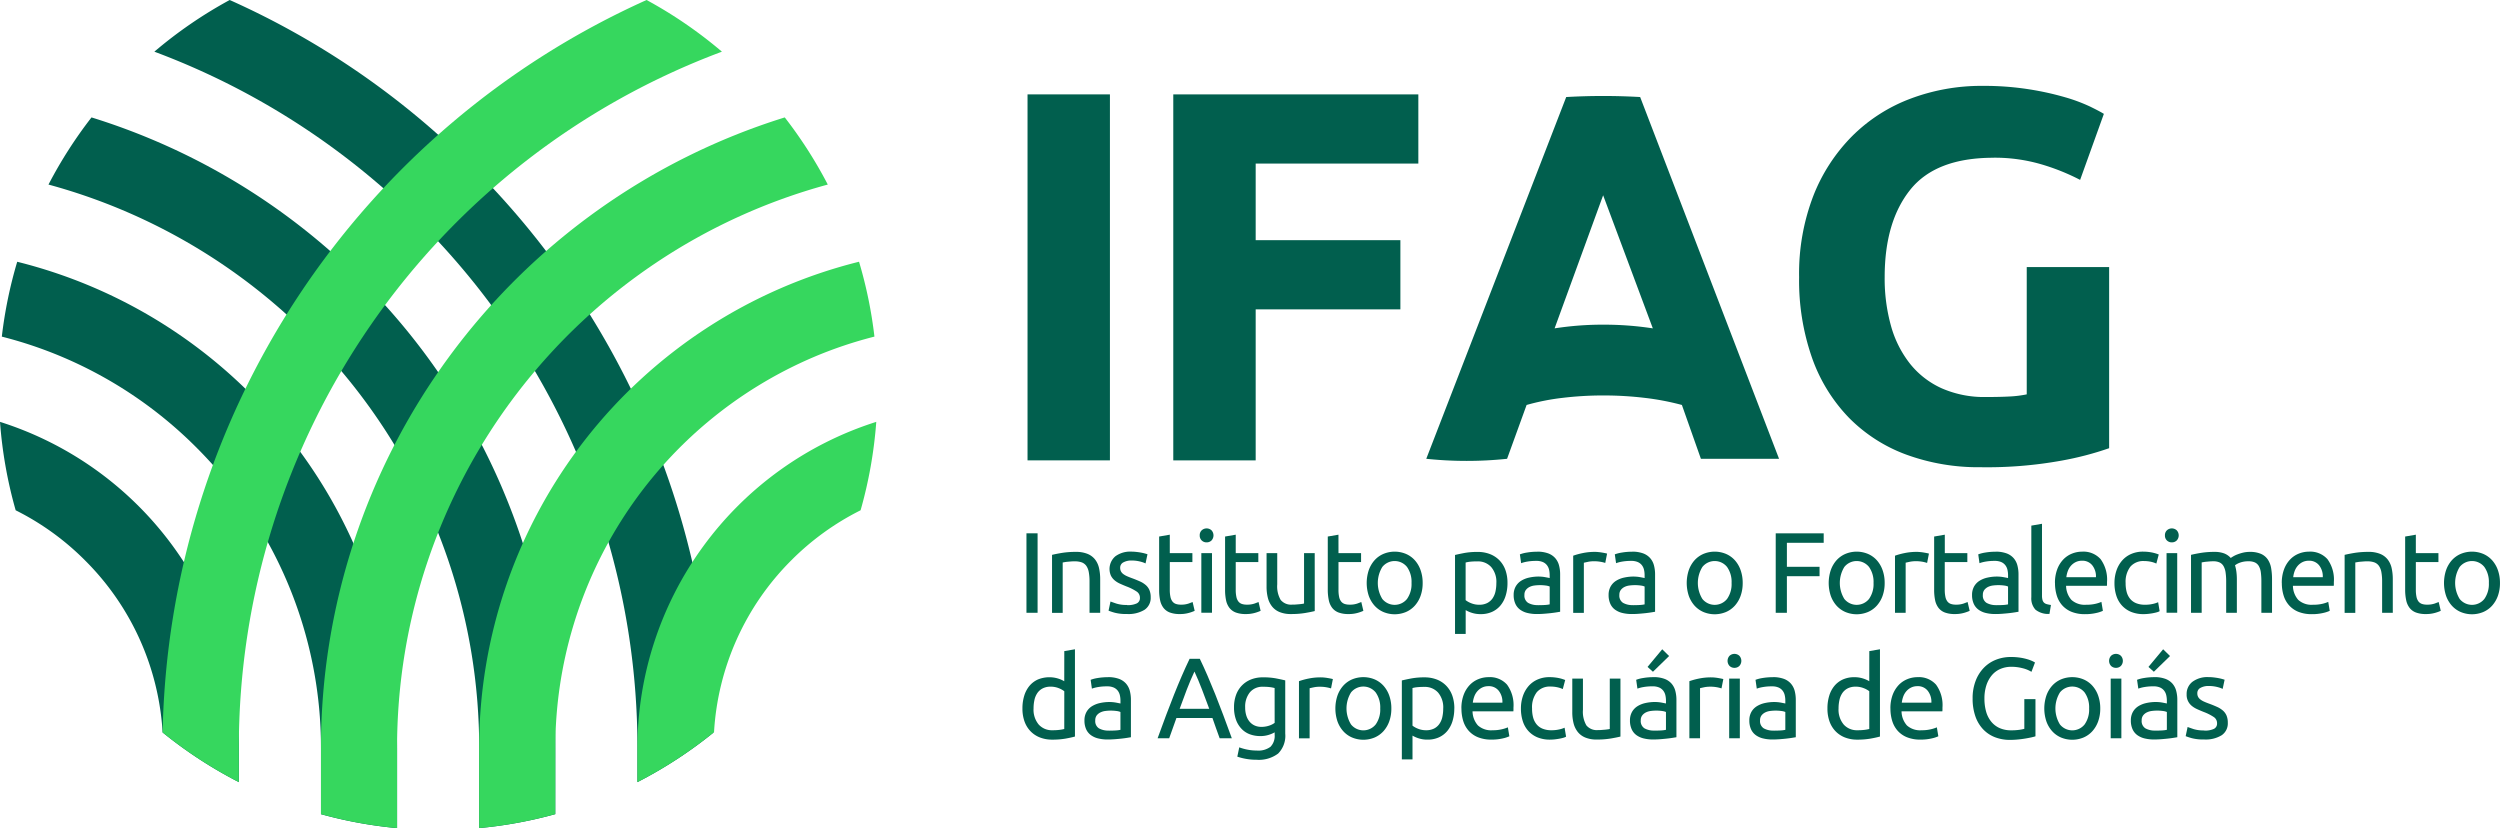 <svg id="grupo4" xmlns="http://www.w3.org/2000/svg" width="241.515" height="80" viewBox="0 0 241.515 80">
  <rect id="Retângulo_38569" data-name="Retângulo 38569" width="7.959" height="35.356" transform="translate(99.266 9.118)" fill="#015f4e"/>
  <path id="Caminho_23088" data-name="Caminho 23088" d="M123.2,47.664V12.307h23.674V18.99H131.16v7.4h13.98v6.684H131.16V47.664Z" transform="translate(-9.854 -3.188)" fill="#015f4e"/>
  <path id="Caminho_23089" data-name="Caminho 23089" d="M183.261,47.52h-7.55l-1.836-5.2a24.871,24.871,0,0,0-3.624-.689,33.527,33.527,0,0,0-3.954-.23,32.925,32.925,0,0,0-3.929.23,21.937,21.937,0,0,0-3.495.689l-1.886,5.2a37.466,37.466,0,0,1-7.807,0L162.7,12.572a62.821,62.821,0,0,1,7.143,0Zm-21.684-12.6a30.147,30.147,0,0,1,4.72-.357,31.141,31.141,0,0,1,4.77.357l-4.8-12.857Z" transform="translate(-11.394 -3.198)" fill="#015f4e"/>
  <path id="Caminho_23090" data-name="Caminho 23090" d="M206.244,18.377q-5.561,0-8.036,3.087t-2.474,8.444a16.96,16.96,0,0,0,.612,4.72,10.377,10.377,0,0,0,1.836,3.648,8.259,8.259,0,0,0,3.062,2.373,10.181,10.181,0,0,0,4.285.842q1.325,0,2.27-.051a10.69,10.69,0,0,0,1.659-.205v-12.3h7.96v17.5a30,30,0,0,1-4.592,1.2,40.339,40.339,0,0,1-7.806.638,20.284,20.284,0,0,1-7.22-1.225,15.084,15.084,0,0,1-5.535-3.571,15.918,15.918,0,0,1-3.547-5.766,22.614,22.614,0,0,1-1.25-7.806,20.9,20.9,0,0,1,1.377-7.857,16.93,16.93,0,0,1,3.777-5.79,15.877,15.877,0,0,1,5.637-3.6,19.38,19.38,0,0,1,6.913-1.225,27.972,27.972,0,0,1,4.516.332,28.35,28.35,0,0,1,3.469.766,16.159,16.159,0,0,1,2.4.892q.943.46,1.352.715l-2.294,6.377a20.9,20.9,0,0,0-3.75-1.505,16.013,16.013,0,0,0-4.62-.638" transform="translate(-13.663 -3.137)" fill="#015f4e"/>
  <rect id="Retângulo_38570" data-name="Retângulo 38570" width="1.075" height="7.677" transform="translate(99.162 51.521)" fill="#015f4e"/>
  <path id="Caminho_23091" data-name="Caminho 23091" d="M110.748,59.577q.354-.089.942-.188a8.121,8.121,0,0,1,1.352-.1,2.9,2.9,0,0,1,1.14.194,1.779,1.779,0,0,1,.726.542,2.1,2.1,0,0,1,.382.837,4.826,4.826,0,0,1,.111,1.074v3.235h-1.03V62.159a4.921,4.921,0,0,0-.072-.909,1.534,1.534,0,0,0-.238-.61.952.952,0,0,0-.443-.338,1.983,1.983,0,0,0-.687-.1c-.111,0-.226,0-.343.011s-.231.018-.338.028-.2.023-.288.039l-.183.033v4.864h-1.03v-5.6Z" transform="translate(-9.116 -5.973)" fill="#015f4e"/>
  <path id="Caminho_23092" data-name="Caminho 23092" d="M118.349,64.428a2.023,2.023,0,0,0,.936-.167.562.562,0,0,0,.3-.532.706.706,0,0,0-.3-.6,4.77,4.77,0,0,0-.986-.5c-.222-.088-.434-.178-.637-.271a2.235,2.235,0,0,1-.527-.327,1.434,1.434,0,0,1-.355-.453,1.612,1.612,0,0,1,.433-1.866,2.41,2.41,0,0,1,1.54-.45,4.469,4.469,0,0,1,.487.028c.162.018.314.04.454.066s.263.054.372.084.19.055.248.077l-.188.885a2.563,2.563,0,0,0-.52-.182,3.352,3.352,0,0,0-.853-.1,1.574,1.574,0,0,0-.754.172.569.569,0,0,0-.322.537.738.738,0,0,0,.072.333.77.77,0,0,0,.221.26,1.775,1.775,0,0,0,.372.215c.148.067.326.137.532.211.273.1.517.206.732.3a2.231,2.231,0,0,1,.548.349,1.332,1.332,0,0,1,.349.482,1.734,1.734,0,0,1,.122.692,1.375,1.375,0,0,1-.593,1.208,2.955,2.955,0,0,1-1.69.409,4.415,4.415,0,0,1-1.2-.127,5.838,5.838,0,0,1-.588-.195l.188-.886q.178.068.565.2a3.233,3.233,0,0,0,1.03.134" transform="translate(-9.461 -5.971)" fill="#015f4e"/>
  <path id="Caminho_23093" data-name="Caminho 23093" d="M122.777,59.306h2.183v.864h-2.183v2.659a3.209,3.209,0,0,0,.066.715,1.077,1.077,0,0,0,.2.443.721.721,0,0,0,.332.227,1.472,1.472,0,0,0,.465.067,2.2,2.2,0,0,0,.748-.105c.188-.071.32-.12.393-.15l.2.852a3.824,3.824,0,0,1-.543.195,3.106,3.106,0,0,1-.887.116,2.685,2.685,0,0,1-.969-.15,1.4,1.4,0,0,1-.614-.448,1.8,1.8,0,0,1-.327-.738,4.836,4.836,0,0,1-.094-1.013V57.7l1.03-.178Z" transform="translate(-9.768 -5.868)" fill="#015f4e"/>
  <path id="Caminho_23094" data-name="Caminho 23094" d="M126.58,58.226a.655.655,0,0,1-.47-.182.647.647,0,0,1-.195-.493.639.639,0,0,1,.195-.492.7.7,0,0,1,.942,0,.725.725,0,0,1,0,.985.665.665,0,0,1-.471.182m.52,6.8h-1.03V59.267h1.03Z" transform="translate(-10.015 -5.83)" fill="#015f4e"/>
  <path id="Caminho_23095" data-name="Caminho 23095" d="M129.548,59.306h2.183v.864h-2.183v2.659a3.208,3.208,0,0,0,.066.715,1.065,1.065,0,0,0,.2.443.717.717,0,0,0,.332.227,1.472,1.472,0,0,0,.465.067,2.2,2.2,0,0,0,.748-.105q.284-.106.393-.15l.2.852a3.71,3.71,0,0,1-.542.195,3.1,3.1,0,0,1-.886.116,2.683,2.683,0,0,1-.97-.15,1.409,1.409,0,0,1-.615-.448,1.8,1.8,0,0,1-.326-.738,4.835,4.835,0,0,1-.094-1.013V57.7l1.03-.178Z" transform="translate(-10.169 -5.868)" fill="#015f4e"/>
  <path id="Caminho_23096" data-name="Caminho 23096" d="M137.434,65.012q-.354.089-.937.188a8.1,8.1,0,0,1-1.345.1,2.838,2.838,0,0,1-1.119-.194,1.8,1.8,0,0,1-.731-.548,2.234,2.234,0,0,1-.4-.836,4.324,4.324,0,0,1-.122-1.069V59.417h1.031V62.43a2.61,2.61,0,0,0,.332,1.507,1.3,1.3,0,0,0,1.119.453c.11,0,.224,0,.342-.01s.229-.018.333-.028.2-.021.281-.033a.825.825,0,0,0,.183-.039V59.417h1.03Z" transform="translate(-10.422 -5.98)" fill="#015f4e"/>
  <path id="Caminho_23097" data-name="Caminho 23097" d="M140.1,59.306h2.182v.864H140.1v2.659a3.214,3.214,0,0,0,.065.715,1.076,1.076,0,0,0,.2.443.729.729,0,0,0,.333.227,1.472,1.472,0,0,0,.465.067,2.2,2.2,0,0,0,.748-.105c.188-.071.32-.12.393-.15l.2.852a3.8,3.8,0,0,1-.542.195,3.106,3.106,0,0,1-.887.116,2.672,2.672,0,0,1-.968-.15,1.4,1.4,0,0,1-.615-.448,1.809,1.809,0,0,1-.327-.738,4.894,4.894,0,0,1-.1-1.013V57.7l1.032-.178Z" transform="translate(-10.794 -5.868)" fill="#015f4e"/>
  <path id="Caminho_23098" data-name="Caminho 23098" d="M148.469,62.288a3.624,3.624,0,0,1-.2,1.241,2.844,2.844,0,0,1-.56.953,2.448,2.448,0,0,1-.859.614,2.829,2.829,0,0,1-2.17,0,2.465,2.465,0,0,1-.858-.614,2.852,2.852,0,0,1-.56-.953,3.942,3.942,0,0,1,0-2.476,2.864,2.864,0,0,1,.56-.96,2.463,2.463,0,0,1,.858-.613,2.829,2.829,0,0,1,2.17,0,2.457,2.457,0,0,1,.859.613,2.829,2.829,0,0,1,.56.96,3.668,3.668,0,0,1,.2,1.235m-1.076,0a2.483,2.483,0,0,0-.437-1.546,1.529,1.529,0,0,0-2.384,0,2.956,2.956,0,0,0,0,3.092,1.533,1.533,0,0,0,2.384,0,2.482,2.482,0,0,0,.437-1.547" transform="translate(-11.031 -5.971)" fill="#015f4e"/>
  <path id="Caminho_23099" data-name="Caminho 23099" d="M157.2,62.3a4.078,4.078,0,0,1-.172,1.207,2.731,2.731,0,0,1-.5.953,2.284,2.284,0,0,1-.814.62,2.613,2.613,0,0,1-1.1.221,2.688,2.688,0,0,1-.882-.133,2.82,2.82,0,0,1-.57-.255v2.3h-1.03V59.587c.244-.059.547-.124.914-.194a6.828,6.828,0,0,1,1.268-.1,3.21,3.21,0,0,1,1.2.211,2.59,2.59,0,0,1,.909.6,2.637,2.637,0,0,1,.581.947A3.635,3.635,0,0,1,157.2,62.3m-1.075,0a2.208,2.208,0,0,0-.5-1.55,1.717,1.717,0,0,0-1.328-.544,5.974,5.974,0,0,0-.726.034,2.738,2.738,0,0,0-.415.077v3.634a2.13,2.13,0,0,0,.543.3,2.027,2.027,0,0,0,.775.144,1.663,1.663,0,0,0,.76-.161,1.424,1.424,0,0,0,.516-.443,1.887,1.887,0,0,0,.287-.665,3.682,3.682,0,0,0,.087-.824" transform="translate(-11.568 -5.973)" fill="#015f4e"/>
  <path id="Caminho_23100" data-name="Caminho 23100" d="M160.429,59.265a3,3,0,0,1,1.047.161,1.69,1.69,0,0,1,.686.454,1.741,1.741,0,0,1,.372.7,3.342,3.342,0,0,1,.111.89v3.6c-.088.016-.213.035-.372.061s-.338.05-.536.072-.416.042-.648.06-.464.027-.692.027a3.759,3.759,0,0,1-.9-.1,1.983,1.983,0,0,1-.71-.315,1.425,1.425,0,0,1-.465-.57,2.006,2.006,0,0,1-.167-.853,1.645,1.645,0,0,1,.194-.819,1.557,1.557,0,0,1,.527-.554,2.431,2.431,0,0,1,.774-.309,4.222,4.222,0,0,1,.93-.1c.1,0,.212.007.323.017s.215.026.315.044l.26.05c.074.016.126.026.156.034v-.288a2.385,2.385,0,0,0-.055-.5,1.147,1.147,0,0,0-.2-.443,1,1,0,0,0-.392-.31,1.555,1.555,0,0,0-.648-.117,4.774,4.774,0,0,0-.892.072,3.094,3.094,0,0,0-.57.15l-.121-.853a3.206,3.206,0,0,1,.664-.172,5.814,5.814,0,0,1,1.008-.083m.088,5.163c.245,0,.46-.006.648-.017a2.906,2.906,0,0,0,.471-.061V62.633a1.362,1.362,0,0,0-.36-.094,4.216,4.216,0,0,0-1.1-.006,1.511,1.511,0,0,0-.477.137,1.029,1.029,0,0,0-.359.289.754.754,0,0,0-.144.483.822.822,0,0,0,.355.769,1.836,1.836,0,0,0,.963.217" transform="translate(-11.926 -5.971)" fill="#015f4e"/>
  <path id="Caminho_23101" data-name="Caminho 23101" d="M166.4,59.288c.088,0,.19.007.3.018s.227.025.337.044.214.037.3.055a1.824,1.824,0,0,1,.205.05l-.177.9a3.508,3.508,0,0,0-.4-.1,3.568,3.568,0,0,0-.726-.061,2.691,2.691,0,0,0-.569.061c-.188.04-.312.068-.372.083v4.841h-1.03V59.657a6.7,6.7,0,0,1,.909-.25,5.667,5.667,0,0,1,1.218-.119" transform="translate(-12.288 -5.973)" fill="#015f4e"/>
  <path id="Caminho_23102" data-name="Caminho 23102" d="M170.18,59.265a3,3,0,0,1,1.046.161,1.678,1.678,0,0,1,.686.454,1.72,1.72,0,0,1,.372.7,3.379,3.379,0,0,1,.111.89v3.6c-.088.016-.214.035-.373.061s-.337.05-.536.072-.415.042-.648.06-.464.027-.691.027a3.754,3.754,0,0,1-.9-.1,1.99,1.99,0,0,1-.71-.315,1.417,1.417,0,0,1-.465-.57,2.006,2.006,0,0,1-.167-.853,1.645,1.645,0,0,1,.194-.819,1.549,1.549,0,0,1,.527-.554,2.413,2.413,0,0,1,.774-.309,4.221,4.221,0,0,1,.93-.1c.1,0,.212.007.322.017s.216.026.316.044l.26.05c.074.016.126.026.155.034v-.288a2.329,2.329,0,0,0-.055-.5,1.132,1.132,0,0,0-.2-.443,1,1,0,0,0-.393-.31,1.549,1.549,0,0,0-.647-.117,4.792,4.792,0,0,0-.893.072,3.078,3.078,0,0,0-.569.15l-.122-.853a3.236,3.236,0,0,1,.665-.172,5.807,5.807,0,0,1,1.008-.083m.089,5.163c.244,0,.458-.006.647-.017a2.879,2.879,0,0,0,.471-.061V62.633a1.344,1.344,0,0,0-.359-.094,4.215,4.215,0,0,0-1.1-.006,1.511,1.511,0,0,0-.477.137,1.032,1.032,0,0,0-.36.289.76.76,0,0,0-.144.483.823.823,0,0,0,.356.769,1.831,1.831,0,0,0,.963.217" transform="translate(-12.504 -5.971)" fill="#015f4e"/>
  <path id="Caminho_23103" data-name="Caminho 23103" d="M181.334,62.288a3.649,3.649,0,0,1-.2,1.241,2.86,2.86,0,0,1-.56.953,2.465,2.465,0,0,1-.859.614,2.831,2.831,0,0,1-2.171,0,2.485,2.485,0,0,1-.859-.614,2.85,2.85,0,0,1-.559-.953,3.942,3.942,0,0,1,0-2.476,2.863,2.863,0,0,1,.559-.96,2.493,2.493,0,0,1,.859-.613,2.832,2.832,0,0,1,2.171,0,2.466,2.466,0,0,1,.859.613,2.845,2.845,0,0,1,.56.96,3.694,3.694,0,0,1,.2,1.235m-1.074,0a2.477,2.477,0,0,0-.438-1.546,1.527,1.527,0,0,0-2.382,0,2.945,2.945,0,0,0,0,3.092,1.531,1.531,0,0,0,2.382,0,2.476,2.476,0,0,0,.438-1.547" transform="translate(-12.979 -5.971)" fill="#015f4e"/>
  <path id="Caminho_23104" data-name="Caminho 23104" d="M185.065,65.058V57.381H189.7V58.3h-3.555v2.316H189.3v.909h-3.156v3.534Z" transform="translate(-13.52 -5.86)" fill="#015f4e"/>
  <path id="Caminho_23105" data-name="Caminho 23105" d="M195.913,62.288a3.626,3.626,0,0,1-.2,1.241,2.86,2.86,0,0,1-.56.953,2.457,2.457,0,0,1-.859.614,2.829,2.829,0,0,1-2.17,0,2.477,2.477,0,0,1-.859-.614,2.85,2.85,0,0,1-.559-.953,3.942,3.942,0,0,1,0-2.476,2.862,2.862,0,0,1,.559-.96,2.475,2.475,0,0,1,.859-.613,2.829,2.829,0,0,1,2.17,0,2.457,2.457,0,0,1,.859.613,2.845,2.845,0,0,1,.56.96,3.646,3.646,0,0,1,.2,1.235m-1.075,0a2.483,2.483,0,0,0-.437-1.546,1.528,1.528,0,0,0-2.383,0,2.951,2.951,0,0,0,0,3.092,1.532,1.532,0,0,0,2.383,0,2.482,2.482,0,0,0,.437-1.547" transform="translate(-13.843 -5.971)" fill="#015f4e"/>
  <path id="Caminho_23106" data-name="Caminho 23106" d="M199.452,59.288c.088,0,.19.007.3.018s.228.025.337.044.214.037.3.055a1.827,1.827,0,0,1,.205.05l-.177.9a3.4,3.4,0,0,0-1.131-.166,2.691,2.691,0,0,0-.569.061c-.188.04-.312.068-.372.083v4.841h-1.03V59.657a6.7,6.7,0,0,1,.909-.25,5.677,5.677,0,0,1,1.219-.119" transform="translate(-14.247 -5.973)" fill="#015f4e"/>
  <path id="Caminho_23107" data-name="Caminho 23107" d="M202.359,59.306h2.182v.864h-2.182v2.659a3.2,3.2,0,0,0,.067.715,1.077,1.077,0,0,0,.2.443.717.717,0,0,0,.333.227,1.481,1.481,0,0,0,.465.067,2.2,2.2,0,0,0,.748-.105l.394-.15.2.852a3.73,3.73,0,0,1-.541.195,3.111,3.111,0,0,1-.887.116,2.685,2.685,0,0,1-.969-.15,1.4,1.4,0,0,1-.614-.448,1.822,1.822,0,0,1-.327-.738,4.9,4.9,0,0,1-.094-1.013V57.7l1.03-.178v1.784Z" transform="translate(-14.484 -5.868)" fill="#015f4e"/>
  <path id="Caminho_23108" data-name="Caminho 23108" d="M207.5,59.265a3,3,0,0,1,1.046.161,1.681,1.681,0,0,1,.687.454,1.727,1.727,0,0,1,.371.7,3.38,3.38,0,0,1,.111.89v3.6c-.088.016-.213.035-.371.061s-.339.05-.537.072-.415.042-.647.06-.464.027-.692.027a3.772,3.772,0,0,1-.9-.1,1.978,1.978,0,0,1-.709-.315,1.435,1.435,0,0,1-.466-.57,2.007,2.007,0,0,1-.166-.853,1.645,1.645,0,0,1,.194-.819,1.553,1.553,0,0,1,.526-.554,2.418,2.418,0,0,1,.775-.309,4.216,4.216,0,0,1,.93-.1c.1,0,.211.007.323.017s.215.026.315.044l.26.05c.074.016.126.026.155.034v-.288a2.326,2.326,0,0,0-.056-.5,1.118,1.118,0,0,0-.2-.443.992.992,0,0,0-.393-.31,1.544,1.544,0,0,0-.647-.117,4.766,4.766,0,0,0-.892.072,3.085,3.085,0,0,0-.571.15l-.121-.853a3.207,3.207,0,0,1,.664-.172,5.837,5.837,0,0,1,1.009-.083m.088,5.163q.365,0,.648-.017a2.908,2.908,0,0,0,.47-.061V62.633a1.342,1.342,0,0,0-.36-.094,3.943,3.943,0,0,0-.6-.039,3.99,3.99,0,0,0-.493.033,1.525,1.525,0,0,0-.477.137,1.058,1.058,0,0,0-.36.289.765.765,0,0,0-.143.483.822.822,0,0,0,.355.769,1.841,1.841,0,0,0,.964.217" transform="translate(-14.715 -5.971)" fill="#015f4e"/>
  <path id="Caminho_23109" data-name="Caminho 23109" d="M213.066,65.11a1.97,1.97,0,0,1-1.352-.41,1.62,1.62,0,0,1-.4-1.207V56.58l1.031-.177v6.924a1.679,1.679,0,0,0,.044.421.6.6,0,0,0,.143.265.615.615,0,0,0,.266.15,2.665,2.665,0,0,0,.411.083Z" transform="translate(-15.076 -5.802)" fill="#015f4e"/>
  <path id="Caminho_23110" data-name="Caminho 23110" d="M213.741,62.3a3.676,3.676,0,0,1,.221-1.335,2.785,2.785,0,0,1,.587-.947,2.385,2.385,0,0,1,.842-.566,2.624,2.624,0,0,1,.975-.188,2.221,2.221,0,0,1,1.785.725,3.348,3.348,0,0,1,.62,2.211v.172a1.742,1.742,0,0,1-.011.194h-3.944a2.1,2.1,0,0,0,.52,1.362,1.907,1.907,0,0,0,1.419.465,3.708,3.708,0,0,0,.913-.094,3.256,3.256,0,0,0,.561-.183l.143.864a3.032,3.032,0,0,1-.658.212,4.718,4.718,0,0,1-1.07.111,3.414,3.414,0,0,1-1.3-.227,2.427,2.427,0,0,1-.9-.627,2.542,2.542,0,0,1-.527-.947,4.022,4.022,0,0,1-.171-1.2m3.955-.565a1.731,1.731,0,0,0-.349-1.147,1.2,1.2,0,0,0-.992-.449,1.359,1.359,0,0,0-.626.138,1.478,1.478,0,0,0-.46.36,1.646,1.646,0,0,0-.294.51,2.5,2.5,0,0,0-.139.586H217.7Z" transform="translate(-15.22 -5.971)" fill="#015f4e"/>
  <path id="Caminho_23111" data-name="Caminho 23111" d="M222.678,65.3a3.161,3.161,0,0,1-1.226-.22,2.473,2.473,0,0,1-.885-.621,2.567,2.567,0,0,1-.536-.947,3.916,3.916,0,0,1-.178-1.213,3.678,3.678,0,0,1,.194-1.219,2.875,2.875,0,0,1,.548-.959,2.456,2.456,0,0,1,.87-.632,2.826,2.826,0,0,1,1.147-.227,4.512,4.512,0,0,1,.776.067,3.567,3.567,0,0,1,.742.211l-.233.876a2.447,2.447,0,0,0-.537-.178,3.039,3.039,0,0,0-.648-.066,1.636,1.636,0,0,0-1.323.543,2.392,2.392,0,0,0-.459,1.585,3.23,3.23,0,0,0,.1.852,1.757,1.757,0,0,0,.332.665,1.471,1.471,0,0,0,.582.425,2.219,2.219,0,0,0,.864.15,3.213,3.213,0,0,0,.742-.077,2.666,2.666,0,0,0,.521-.167l.144.865a1.078,1.078,0,0,1-.255.105c-.109.033-.236.061-.376.088s-.29.048-.449.066a4.157,4.157,0,0,1-.462.027" transform="translate(-15.582 -5.971)" fill="#015f4e"/>
  <path id="Caminho_23112" data-name="Caminho 23112" d="M225.7,58.226a.659.659,0,0,1-.471-.182.646.646,0,0,1-.194-.493.639.639,0,0,1,.194-.492.7.7,0,0,1,.942,0,.72.72,0,0,1,0,.985.659.659,0,0,1-.47.182m.52,6.8h-1.03V59.267h1.03Z" transform="translate(-15.889 -5.83)" fill="#015f4e"/>
  <path id="Caminho_23113" data-name="Caminho 23113" d="M227.708,59.577q.354-.089.935-.188a8.029,8.029,0,0,1,1.347-.1,2.559,2.559,0,0,1,.93.149,1.645,1.645,0,0,1,.631.438c.052-.037.133-.089.244-.155a2.639,2.639,0,0,1,.41-.194,4.424,4.424,0,0,1,.543-.167,2.748,2.748,0,0,1,.643-.071,2.6,2.6,0,0,1,1.085.194,1.555,1.555,0,0,1,.659.548,2.132,2.132,0,0,1,.321.842,6.225,6.225,0,0,1,.084,1.063v3.235H234.51V62.159a6.542,6.542,0,0,0-.05-.877,1.677,1.677,0,0,0-.188-.608.868.868,0,0,0-.376-.36,1.411,1.411,0,0,0-.614-.117,2.289,2.289,0,0,0-.859.138,1.71,1.71,0,0,0-.46.25,3.944,3.944,0,0,1,.135.631,5.883,5.883,0,0,1,.044.72v3.235H231.11V62.159a6.012,6.012,0,0,0-.056-.877,1.751,1.751,0,0,0-.194-.608.868.868,0,0,0-.376-.36,1.382,1.382,0,0,0-.6-.117c-.1,0-.215,0-.333.011s-.23.018-.337.028-.206.023-.294.039-.147.025-.177.033v4.864h-1.03v-5.6Z" transform="translate(-16.048 -5.973)" fill="#015f4e"/>
  <path id="Caminho_23114" data-name="Caminho 23114" d="M237.034,62.3a3.7,3.7,0,0,1,.221-1.335,2.771,2.771,0,0,1,.587-.947,2.38,2.38,0,0,1,.843-.566,2.621,2.621,0,0,1,.975-.188,2.222,2.222,0,0,1,1.784.725,3.337,3.337,0,0,1,.621,2.211v.172a1.54,1.54,0,0,1-.011.194h-3.944a2.1,2.1,0,0,0,.52,1.362,1.906,1.906,0,0,0,1.42.465,3.724,3.724,0,0,0,.913-.094,3.2,3.2,0,0,0,.559-.183l.145.864a3.065,3.065,0,0,1-.659.212,4.66,4.66,0,0,1-1.07.111,3.414,3.414,0,0,1-1.3-.227,2.419,2.419,0,0,1-.9-.627,2.542,2.542,0,0,1-.527-.947,3.994,3.994,0,0,1-.172-1.2m3.956-.565a1.737,1.737,0,0,0-.35-1.147,1.2,1.2,0,0,0-.992-.449,1.358,1.358,0,0,0-.626.138,1.482,1.482,0,0,0-.459.36,1.668,1.668,0,0,0-.294.51,2.492,2.492,0,0,0-.137.586h2.859Z" transform="translate(-16.6 -5.971)" fill="#015f4e"/>
  <path id="Caminho_23115" data-name="Caminho 23115" d="M243.487,59.577q.354-.089.942-.188a8.133,8.133,0,0,1,1.353-.1,2.912,2.912,0,0,1,1.141.194,1.776,1.776,0,0,1,.725.542,2.1,2.1,0,0,1,.383.837,4.883,4.883,0,0,1,.11,1.074v3.235H247.11V62.159a4.85,4.85,0,0,0-.071-.909,1.562,1.562,0,0,0-.238-.61.941.941,0,0,0-.444-.338,1.973,1.973,0,0,0-.686-.1c-.111,0-.225,0-.343.011s-.23.018-.338.028-.2.023-.288.039-.147.025-.183.033v4.864h-1.031v-5.6Z" transform="translate(-16.983 -5.973)" fill="#015f4e"/>
  <path id="Caminho_23116" data-name="Caminho 23116" d="M250.736,59.306h2.182v.864h-2.182v2.659a3.209,3.209,0,0,0,.066.715,1.076,1.076,0,0,0,.2.443.729.729,0,0,0,.333.227,1.472,1.472,0,0,0,.465.067,2.2,2.2,0,0,0,.748-.105l.394-.15.2.852a3.756,3.756,0,0,1-.542.195,3.111,3.111,0,0,1-.887.116,2.676,2.676,0,0,1-.968-.15,1.4,1.4,0,0,1-.615-.448,1.821,1.821,0,0,1-.327-.738,4.892,4.892,0,0,1-.1-1.013V57.7l1.032-.178Z" transform="translate(-17.351 -5.868)" fill="#015f4e"/>
  <path id="Caminho_23117" data-name="Caminho 23117" d="M259.1,62.288a3.626,3.626,0,0,1-.2,1.241,2.859,2.859,0,0,1-.56.953,2.456,2.456,0,0,1-.859.614,2.829,2.829,0,0,1-2.17,0,2.468,2.468,0,0,1-.859-.614,2.832,2.832,0,0,1-.559-.953,3.942,3.942,0,0,1,0-2.476,2.846,2.846,0,0,1,.559-.96,2.475,2.475,0,0,1,.859-.613,2.829,2.829,0,0,1,2.17,0,2.457,2.457,0,0,1,.859.613,2.844,2.844,0,0,1,.56.96,3.646,3.646,0,0,1,.2,1.235m-1.073,0a2.483,2.483,0,0,0-.437-1.546,1.528,1.528,0,0,0-2.383,0,2.951,2.951,0,0,0,0,3.092,1.532,1.532,0,0,0,2.383,0,2.488,2.488,0,0,0,.437-1.547" transform="translate(-17.588 -5.971)" fill="#015f4e"/>
  <path id="Caminho_23118" data-name="Caminho 23118" d="M111.753,69.467l1.03-.177v8.43c-.236.066-.539.134-.909.2a7.313,7.313,0,0,1-1.274.1,3.232,3.232,0,0,1-1.2-.21,2.555,2.555,0,0,1-.908-.6,2.635,2.635,0,0,1-.582-.948,3.64,3.64,0,0,1-.2-1.258,4.1,4.1,0,0,1,.171-1.218,2.763,2.763,0,0,1,.5-.953,2.305,2.305,0,0,1,.814-.621,2.916,2.916,0,0,1,1.984-.087,2.725,2.725,0,0,1,.57.254Zm0,3.878a2.113,2.113,0,0,0-.543-.3,2.044,2.044,0,0,0-.775-.143,1.654,1.654,0,0,0-.759.161,1.392,1.392,0,0,0-.516.443,1.866,1.866,0,0,0-.288.67,3.718,3.718,0,0,0-.088.831,2.232,2.232,0,0,0,.5,1.557,1.708,1.708,0,0,0,1.329.548,5.227,5.227,0,0,0,.7-.04,3.209,3.209,0,0,0,.437-.082Z" transform="translate(-8.936 -6.566)" fill="#015f4e"/>
  <path id="Caminho_23119" data-name="Caminho 23119" d="M116.351,72.151a3.011,3.011,0,0,1,1.047.16,1.7,1.7,0,0,1,.687.454,1.735,1.735,0,0,1,.372.7,3.386,3.386,0,0,1,.11.89v3.6c-.088.016-.212.035-.371.061s-.338.05-.538.072-.415.042-.648.059-.463.028-.691.028a3.771,3.771,0,0,1-.9-.1,1.978,1.978,0,0,1-.709-.315,1.438,1.438,0,0,1-.466-.569,2.009,2.009,0,0,1-.166-.853,1.648,1.648,0,0,1,.194-.82,1.554,1.554,0,0,1,.526-.554,2.455,2.455,0,0,1,.776-.31,4.2,4.2,0,0,1,.93-.1c.1,0,.21.006.321.016s.216.026.316.044l.26.051c.074.015.126.025.155.033v-.288a2.332,2.332,0,0,0-.055-.5,1.16,1.16,0,0,0-.2-.443,1.017,1.017,0,0,0-.394-.31,1.545,1.545,0,0,0-.647-.116,4.794,4.794,0,0,0-.892.072,3.226,3.226,0,0,0-.571.149l-.121-.852a3.208,3.208,0,0,1,.664-.172,5.926,5.926,0,0,1,1.008-.082m.088,5.163q.365,0,.648-.018a2.7,2.7,0,0,0,.47-.06V75.518a1.343,1.343,0,0,0-.359-.094,4.079,4.079,0,0,0-.6-.039,3.99,3.99,0,0,0-.493.033,1.488,1.488,0,0,0-.476.138,1.024,1.024,0,0,0-.361.288.765.765,0,0,0-.143.483.824.824,0,0,0,.355.77,1.834,1.834,0,0,0,.963.217" transform="translate(-9.313 -6.735)" fill="#015f4e"/>
  <path id="Caminho_23120" data-name="Caminho 23120" d="M127.585,77.944c-.126-.333-.244-.659-.354-.98s-.226-.648-.344-.98H123.41l-.7,1.96h-1.119q.442-1.218.83-2.254t.76-1.966q.37-.931.737-1.778t.764-1.678h.986q.4.83.765,1.678t.737,1.778q.371.93.759,1.966t.831,2.254ZM126.579,75.1q-.356-.964-.7-1.866T125.15,71.5q-.388.83-.737,1.734T123.72,75.1Z" transform="translate(-9.759 -6.624)" fill="#015f4e"/>
  <path id="Caminho_23121" data-name="Caminho 23121" d="M133.369,77.481a2.674,2.674,0,0,1-.516.227,2.6,2.6,0,0,1-.892.138,2.879,2.879,0,0,1-.98-.167,2.11,2.11,0,0,1-.8-.516,2.474,2.474,0,0,1-.544-.869,3.477,3.477,0,0,1-.2-1.241,3.4,3.4,0,0,1,.188-1.157,2.561,2.561,0,0,1,.548-.909,2.516,2.516,0,0,1,.881-.6,3.032,3.032,0,0,1,1.173-.215,6.657,6.657,0,0,1,1.258.1c.358.071.659.136.9.194v5.14a2.434,2.434,0,0,1-.687,1.929,3.1,3.1,0,0,1-2.083.6,5.651,5.651,0,0,1-1.024-.088,5.8,5.8,0,0,1-.836-.212l.188-.9a4.877,4.877,0,0,0,.759.215,4.584,4.584,0,0,0,.936.094,1.953,1.953,0,0,0,1.324-.365,1.5,1.5,0,0,0,.4-1.164v-.243Zm-.011-4.276a3.632,3.632,0,0,0-.415-.083,4.957,4.957,0,0,0-.7-.039,1.561,1.561,0,0,0-1.279.543,2.183,2.183,0,0,0-.45,1.439,2.529,2.529,0,0,0,.128.852,1.686,1.686,0,0,0,.343.588,1.36,1.36,0,0,0,.5.343,1.578,1.578,0,0,0,.58.11,2.35,2.35,0,0,0,.754-.116,1.855,1.855,0,0,0,.543-.272Z" transform="translate(-10.223 -6.737)" fill="#015f4e"/>
  <path id="Caminho_23122" data-name="Caminho 23122" d="M138.24,72.175a2.877,2.877,0,0,1,.3.017c.114.011.227.025.337.044s.214.037.3.056a1.868,1.868,0,0,1,.205.049l-.177.9a3.643,3.643,0,0,0-.4-.1,3.567,3.567,0,0,0-.726-.06,2.687,2.687,0,0,0-.569.06c-.188.04-.313.068-.373.084v4.841h-1.03V72.543a6.813,6.813,0,0,1,.909-.249,5.682,5.682,0,0,1,1.219-.119" transform="translate(-10.619 -6.737)" fill="#015f4e"/>
  <path id="Caminho_23123" data-name="Caminho 23123" d="M145.253,75.175a3.646,3.646,0,0,1-.2,1.241,2.874,2.874,0,0,1-.56.953,2.47,2.47,0,0,1-.859.614,2.832,2.832,0,0,1-2.171,0,2.436,2.436,0,0,1-.859-.614,2.833,2.833,0,0,1-.56-.953,3.96,3.96,0,0,1,0-2.476,2.85,2.85,0,0,1,.56-.959,2.456,2.456,0,0,1,.859-.614,2.843,2.843,0,0,1,2.171,0,2.486,2.486,0,0,1,.859.614,2.863,2.863,0,0,1,.56.959,3.693,3.693,0,0,1,.2,1.235m-1.075,0a2.48,2.48,0,0,0-.438-1.546,1.532,1.532,0,0,0-2.383,0,2.951,2.951,0,0,0,0,3.092,1.53,1.53,0,0,0,2.383,0,2.476,2.476,0,0,0,.438-1.547" transform="translate(-10.84 -6.735)" fill="#015f4e"/>
  <path id="Caminho_23124" data-name="Caminho 23124" d="M151.738,75.188a4.059,4.059,0,0,1-.171,1.208,2.751,2.751,0,0,1-.5.952,2.281,2.281,0,0,1-.815.621,2.606,2.606,0,0,1-1.1.221,2.688,2.688,0,0,1-.881-.134,2.767,2.767,0,0,1-.57-.255v2.3h-1.03V72.473q.365-.089.914-.194a6.743,6.743,0,0,1,1.268-.105,3.249,3.249,0,0,1,1.2.21,2.559,2.559,0,0,1,.908.6,2.652,2.652,0,0,1,.582.947,3.668,3.668,0,0,1,.2,1.258m-1.074,0a2.211,2.211,0,0,0-.5-1.55,1.714,1.714,0,0,0-1.329-.543,6.2,6.2,0,0,0-.725.033,2.885,2.885,0,0,0-.415.077v3.634a2.112,2.112,0,0,0,.543.3,2.038,2.038,0,0,0,.775.143,1.671,1.671,0,0,0,.759-.161,1.386,1.386,0,0,0,.516-.444,1.869,1.869,0,0,0,.288-.664,3.681,3.681,0,0,0,.087-.824" transform="translate(-11.245 -6.737)" fill="#015f4e"/>
  <path id="Caminho_23125" data-name="Caminho 23125" d="M152.787,75.187a3.683,3.683,0,0,1,.222-1.336,2.8,2.8,0,0,1,.588-.947,2.394,2.394,0,0,1,.841-.564,2.628,2.628,0,0,1,.975-.188,2.216,2.216,0,0,1,1.784.725,3.345,3.345,0,0,1,.62,2.212v.171a1.534,1.534,0,0,1-.01.194h-3.944a2.1,2.1,0,0,0,.521,1.363,1.907,1.907,0,0,0,1.418.465,3.71,3.71,0,0,0,.913-.1,3.327,3.327,0,0,0,.561-.182l.144.864a3.115,3.115,0,0,1-.659.211,4.719,4.719,0,0,1-1.07.111,3.384,3.384,0,0,1-1.3-.228,2.4,2.4,0,0,1-.9-.626,2.57,2.57,0,0,1-.528-.947,4.058,4.058,0,0,1-.171-1.2m3.956-.565a1.728,1.728,0,0,0-.35-1.147,1.2,1.2,0,0,0-.991-.45,1.36,1.36,0,0,0-.627.138,1.483,1.483,0,0,0-.459.36,1.656,1.656,0,0,0-.294.509,2.58,2.58,0,0,0-.138.588h2.859Z" transform="translate(-11.607 -6.735)" fill="#015f4e"/>
  <path id="Caminho_23126" data-name="Caminho 23126" d="M161.725,78.188a3.139,3.139,0,0,1-1.225-.22,2.465,2.465,0,0,1-.886-.621,2.558,2.558,0,0,1-.535-.947,3.915,3.915,0,0,1-.178-1.213,3.673,3.673,0,0,1,.194-1.218,2.865,2.865,0,0,1,.548-.96,2.45,2.45,0,0,1,.869-.631,2.813,2.813,0,0,1,1.147-.227,4.59,4.59,0,0,1,.776.066,3.535,3.535,0,0,1,.742.212l-.233.875a2.432,2.432,0,0,0-.537-.177,2.971,2.971,0,0,0-.647-.066,1.64,1.64,0,0,0-1.324.542,2.394,2.394,0,0,0-.459,1.585,3.236,3.236,0,0,0,.1.853,1.767,1.767,0,0,0,.333.664,1.458,1.458,0,0,0,.581.425,2.2,2.2,0,0,0,.864.151,3.2,3.2,0,0,0,.742-.078,2.676,2.676,0,0,0,.522-.167l.143.865a1.061,1.061,0,0,1-.255.105,3.7,3.7,0,0,1-.377.088c-.139.026-.289.048-.448.067a3.932,3.932,0,0,1-.462.026" transform="translate(-11.97 -6.735)" fill="#015f4e"/>
  <path id="Caminho_23127" data-name="Caminho 23127" d="M168.829,77.9c-.237.059-.548.122-.936.188a8.124,8.124,0,0,1-1.347.1,2.819,2.819,0,0,1-1.118-.195,1.8,1.8,0,0,1-.732-.548,2.229,2.229,0,0,1-.4-.837,4.324,4.324,0,0,1-.122-1.069V72.3h1.03v3.013a2.615,2.615,0,0,0,.333,1.508,1.3,1.3,0,0,0,1.119.453c.111,0,.225,0,.343-.011s.229-.018.332-.027.2-.022.283-.034a.763.763,0,0,0,.182-.039V72.3h1.031v5.6Z" transform="translate(-12.282 -6.744)" fill="#015f4e"/>
  <path id="Caminho_23128" data-name="Caminho 23128" d="M172.371,71.98a2.972,2.972,0,0,1,1.045.162,1.673,1.673,0,0,1,.687.453,1.73,1.73,0,0,1,.372.7,3.386,3.386,0,0,1,.111.891v3.6l-.372.06q-.238.039-.536.071c-.2.022-.416.042-.648.06s-.464.028-.691.028a3.816,3.816,0,0,1-.9-.1,2.011,2.011,0,0,1-.709-.315,1.437,1.437,0,0,1-.466-.571,2,2,0,0,1-.166-.852,1.638,1.638,0,0,1,.194-.82,1.561,1.561,0,0,1,.526-.554,2.441,2.441,0,0,1,.775-.31,4.267,4.267,0,0,1,.93-.1c.1,0,.212.006.322.016s.215.026.316.044l.26.051c.073.015.126.025.155.033V74.24a2.381,2.381,0,0,0-.056-.5,1.146,1.146,0,0,0-.2-.443,1.01,1.01,0,0,0-.392-.31,1.554,1.554,0,0,0-.648-.117,4.862,4.862,0,0,0-.892.072,3.1,3.1,0,0,0-.57.15l-.121-.853a3.144,3.144,0,0,1,.665-.172,5.793,5.793,0,0,1,1.008-.083m.087,5.164q.365,0,.647-.017a2.906,2.906,0,0,0,.471-.061V75.348a1.391,1.391,0,0,0-.36-.094,4.077,4.077,0,0,0-.6-.039,3.989,3.989,0,0,0-.493.033,1.525,1.525,0,0,0-.477.138,1.017,1.017,0,0,0-.359.289.749.749,0,0,0-.145.481.826.826,0,0,0,.356.77,1.842,1.842,0,0,0,.964.217m1.418-7.2-1.562,1.518-.521-.466,1.419-1.706Z" transform="translate(-12.633 -6.566)" fill="#015f4e"/>
  <path id="Caminho_23129" data-name="Caminho 23129" d="M178.338,72.175a2.878,2.878,0,0,1,.3.017c.114.011.228.025.337.044s.214.037.3.056a1.867,1.867,0,0,1,.205.049l-.177.9a3.378,3.378,0,0,0-1.131-.165,2.688,2.688,0,0,0-.569.06c-.188.04-.312.068-.373.084v4.841h-1.03V72.543a6.851,6.851,0,0,1,.909-.249,5.676,5.676,0,0,1,1.219-.119" transform="translate(-12.996 -6.737)" fill="#015f4e"/>
  <path id="Caminho_23130" data-name="Caminho 23130" d="M180.785,71.112a.664.664,0,0,1-.471-.182.723.723,0,0,1,0-.985.7.7,0,0,1,.943,0,.723.723,0,0,1,0,.985.666.666,0,0,1-.471.182m.52,6.8h-1.03V72.153h1.03Z" transform="translate(-13.227 -6.594)" fill="#015f4e"/>
  <path id="Caminho_23131" data-name="Caminho 23131" d="M184.629,72.151a3.006,3.006,0,0,1,1.046.16,1.687,1.687,0,0,1,.686.454,1.749,1.749,0,0,1,.373.7,3.427,3.427,0,0,1,.11.89v3.6c-.088.016-.213.035-.372.061s-.338.05-.537.072-.414.042-.647.059-.464.028-.691.028a3.77,3.77,0,0,1-.9-.1,1.978,1.978,0,0,1-.709-.315,1.43,1.43,0,0,1-.466-.569,2.009,2.009,0,0,1-.166-.853,1.648,1.648,0,0,1,.194-.82,1.546,1.546,0,0,1,.526-.554,2.44,2.44,0,0,1,.775-.31,4.216,4.216,0,0,1,.93-.1c.1,0,.211.006.322.016s.215.026.316.044l.26.051c.074.015.126.025.155.033v-.288a2.336,2.336,0,0,0-.056-.5,1.119,1.119,0,0,0-.2-.443,1.007,1.007,0,0,0-.393-.31,1.548,1.548,0,0,0-.647-.116,4.79,4.79,0,0,0-.893.072,3.188,3.188,0,0,0-.57.149l-.122-.852a3.255,3.255,0,0,1,.665-.172,5.954,5.954,0,0,1,1.009-.082m.088,5.163c.244,0,.459-.006.648-.018a2.719,2.719,0,0,0,.47-.06V75.518a1.342,1.342,0,0,0-.36-.094,4.215,4.215,0,0,0-1.1-.006,1.5,1.5,0,0,0-.477.138,1.046,1.046,0,0,0-.36.288.765.765,0,0,0-.144.483.823.823,0,0,0,.356.77,1.838,1.838,0,0,0,.963.217" transform="translate(-13.36 -6.735)" fill="#015f4e"/>
  <path id="Caminho_23132" data-name="Caminho 23132" d="M194.421,69.467l1.03-.177v8.43c-.237.066-.539.134-.909.2a7.321,7.321,0,0,1-1.274.1,3.225,3.225,0,0,1-1.2-.21,2.547,2.547,0,0,1-.908-.6,2.635,2.635,0,0,1-.582-.948A3.641,3.641,0,0,1,190.377,75a4.1,4.1,0,0,1,.172-1.218,2.746,2.746,0,0,1,.5-.953,2.3,2.3,0,0,1,.816-.621,2.617,2.617,0,0,1,1.1-.22,2.653,2.653,0,0,1,.881.134,2.737,2.737,0,0,1,.571.254Zm0,3.878a2.122,2.122,0,0,0-.544-.3,2.038,2.038,0,0,0-.775-.143,1.662,1.662,0,0,0-.759.161,1.4,1.4,0,0,0-.515.443,1.866,1.866,0,0,0-.288.67,3.717,3.717,0,0,0-.089.831,2.227,2.227,0,0,0,.5,1.557,1.707,1.707,0,0,0,1.329.548,5.211,5.211,0,0,0,.7-.04,3.256,3.256,0,0,0,.438-.082V73.345Z" transform="translate(-13.835 -6.566)" fill="#015f4e"/>
  <path id="Caminho_23133" data-name="Caminho 23133" d="M196.842,75.187a3.684,3.684,0,0,1,.222-1.336,2.812,2.812,0,0,1,.587-.947,2.4,2.4,0,0,1,.842-.564,2.625,2.625,0,0,1,.975-.188,2.218,2.218,0,0,1,1.784.725,3.345,3.345,0,0,1,.62,2.212v.171a1.524,1.524,0,0,1-.011.194h-3.943a2.1,2.1,0,0,0,.52,1.363,1.911,1.911,0,0,0,1.419.465,3.715,3.715,0,0,0,.913-.1A3.354,3.354,0,0,0,201.33,77l.143.864a3.078,3.078,0,0,1-.659.211,4.71,4.71,0,0,1-1.069.111,3.389,3.389,0,0,1-1.3-.228,2.407,2.407,0,0,1-.9-.626,2.543,2.543,0,0,1-.527-.947,4,4,0,0,1-.172-1.2m3.956-.565a1.733,1.733,0,0,0-.35-1.147,1.2,1.2,0,0,0-.992-.45,1.359,1.359,0,0,0-.626.138,1.472,1.472,0,0,0-.459.36,1.654,1.654,0,0,0-.294.509,2.58,2.58,0,0,0-.138.588H200.8Z" transform="translate(-14.218 -6.735)" fill="#015f4e"/>
  <path id="Caminho_23134" data-name="Caminho 23134" d="M210.282,74.155h1.075v3.589c-.089.029-.216.062-.382.1s-.358.074-.577.111-.455.069-.715.094a7.719,7.719,0,0,1-.786.04,3.955,3.955,0,0,1-1.472-.265,3.138,3.138,0,0,1-1.14-.775,3.473,3.473,0,0,1-.738-1.252,5.133,5.133,0,0,1-.261-1.706,4.63,4.63,0,0,1,.294-1.711,3.686,3.686,0,0,1,.793-1.258,3.317,3.317,0,0,1,1.168-.775,3.856,3.856,0,0,1,1.434-.265,5.767,5.767,0,0,1,.925.066,5.292,5.292,0,0,1,.692.155,3.456,3.456,0,0,1,.47.177,2.2,2.2,0,0,1,.25.135l-.343.9a2.964,2.964,0,0,0-.853-.349,4.252,4.252,0,0,0-1.086-.138,2.653,2.653,0,0,0-1.07.211,2.225,2.225,0,0,0-.819.61,2.9,2.9,0,0,0-.527.969,4.079,4.079,0,0,0-.187,1.279,4.594,4.594,0,0,0,.16,1.251,2.679,2.679,0,0,0,.489.97,2.2,2.2,0,0,0,.807.626,2.7,2.7,0,0,0,1.135.221,5.413,5.413,0,0,0,.793-.05,3.756,3.756,0,0,0,.47-.094V74.155Z" transform="translate(-14.719 -6.612)" fill="#015f4e"/>
  <path id="Caminho_23135" data-name="Caminho 23135" d="M218.052,75.175a3.622,3.622,0,0,1-.2,1.241,2.842,2.842,0,0,1-.56.953,2.444,2.444,0,0,1-.859.614,2.829,2.829,0,0,1-2.17,0,2.444,2.444,0,0,1-.859-.614,2.816,2.816,0,0,1-.559-.953,3.943,3.943,0,0,1,0-2.476,2.834,2.834,0,0,1,.559-.959,2.477,2.477,0,0,1,.859-.614,2.841,2.841,0,0,1,2.17,0,2.46,2.46,0,0,1,.859.614,2.832,2.832,0,0,1,.56.959,3.646,3.646,0,0,1,.2,1.235m-1.075,0a2.486,2.486,0,0,0-.437-1.546,1.532,1.532,0,0,0-2.383,0,2.951,2.951,0,0,0,0,3.092,1.53,1.53,0,0,0,2.383,0,2.482,2.482,0,0,0,.437-1.547" transform="translate(-15.155 -6.735)" fill="#015f4e"/>
  <path id="Caminho_23136" data-name="Caminho 23136" d="M219.964,71.112a.666.666,0,0,1-.471-.182.723.723,0,0,1,0-.985.7.7,0,0,1,.943,0,.723.723,0,0,1,0,.985.666.666,0,0,1-.471.182m.521,6.8h-1.031V72.153h1.031Z" transform="translate(-15.549 -6.594)" fill="#015f4e"/>
  <path id="Caminho_23137" data-name="Caminho 23137" d="M223.808,71.98a2.983,2.983,0,0,1,1.047.162,1.683,1.683,0,0,1,.686.453,1.73,1.73,0,0,1,.372.7,3.386,3.386,0,0,1,.111.891v3.6l-.373.06q-.237.039-.536.071c-.2.022-.415.042-.647.06s-.464.028-.692.028a3.823,3.823,0,0,1-.9-.1,2.011,2.011,0,0,1-.709-.315,1.444,1.444,0,0,1-.466-.571,2.019,2.019,0,0,1-.166-.852,1.648,1.648,0,0,1,.194-.82,1.564,1.564,0,0,1,.527-.554,2.436,2.436,0,0,1,.774-.31,4.28,4.28,0,0,1,.93-.1c.1,0,.212.006.323.016s.215.026.315.044l.261.051c.073.015.125.025.155.033V74.24a2.383,2.383,0,0,0-.056-.5,1.147,1.147,0,0,0-.2-.443,1.007,1.007,0,0,0-.393-.31,1.547,1.547,0,0,0-.647-.117,4.855,4.855,0,0,0-.892.072,3.1,3.1,0,0,0-.57.15l-.122-.853a3.193,3.193,0,0,1,.665-.172,5.809,5.809,0,0,1,1.008-.083m.088,5.164c.245,0,.46-.006.648-.017a2.907,2.907,0,0,0,.471-.061V75.348a1.391,1.391,0,0,0-.36-.094,4.091,4.091,0,0,0-.6-.039,3.963,3.963,0,0,0-.492.033,1.511,1.511,0,0,0-.477.138,1.02,1.02,0,0,0-.36.289.754.754,0,0,0-.144.481.826.826,0,0,0,.356.77,1.836,1.836,0,0,0,.963.217m1.419-7.2-1.562,1.518-.522-.466,1.42-1.706Z" transform="translate(-15.682 -6.566)" fill="#015f4e"/>
  <path id="Caminho_23138" data-name="Caminho 23138" d="M228.961,77.314a2.026,2.026,0,0,0,.936-.167.561.561,0,0,0,.3-.532.707.707,0,0,0-.3-.6,4.742,4.742,0,0,0-.986-.5c-.222-.088-.434-.178-.637-.271a2.252,2.252,0,0,1-.528-.326,1.364,1.364,0,0,1-.487-1.107,1.467,1.467,0,0,1,.564-1.214,2.414,2.414,0,0,1,1.542-.449,4.242,4.242,0,0,1,.487.027c.162.019.313.04.454.066s.263.054.371.084.19.055.25.077l-.188.885a2.636,2.636,0,0,0-.521-.182,3.35,3.35,0,0,0-.852-.1,1.579,1.579,0,0,0-.755.173.568.568,0,0,0-.321.536.726.726,0,0,0,.072.333.768.768,0,0,0,.221.259,1.726,1.726,0,0,0,.372.216c.148.067.325.136.531.211.273.1.517.206.731.3a2.259,2.259,0,0,1,.547.349,1.339,1.339,0,0,1,.349.482,1.737,1.737,0,0,1,.122.692,1.374,1.374,0,0,1-.593,1.208,2.95,2.95,0,0,1-1.69.409,4.42,4.42,0,0,1-1.2-.127,6.042,6.042,0,0,1-.587-.194l.187-.886c.118.045.306.111.565.2a3.273,3.273,0,0,0,1.031.133" transform="translate(-16.016 -6.735)" fill="#015f4e"/>
  <path id="Caminho_23139" data-name="Caminho 23139" d="M2.713,45.937a42.621,42.621,0,0,0,1.514,8.541,25.592,25.592,0,0,1,6.721,4.862,25.559,25.559,0,0,1,7.474,16.6,42.524,42.524,0,0,0,7.364,4.8V77.5A33.059,33.059,0,0,0,2.713,45.937" transform="translate(-2.713 -5.182)" fill="#015f4e"/>
  <path id="Caminho_23140" data-name="Caminho 23140" d="M4.388,29.494A42.643,42.643,0,0,0,2.9,36.727a40.39,40.39,0,0,1,5.883,1.982,40.723,40.723,0,0,1,12.985,8.8,40.914,40.914,0,0,1,8.757,13.046,40.938,40.938,0,0,1,3.207,15.971v6.336a42.2,42.2,0,0,0,7.352,1.348V76.523a48.392,48.392,0,0,0-36.7-47.029" transform="translate(-2.724 -4.207)" fill="#015f4e"/>
  <path id="Caminho_23141" data-name="Caminho 23141" d="M51.662,50.817a63.567,63.567,0,0,0-13.6-20.269A63.225,63.225,0,0,0,17.883,16.883a63.314,63.314,0,0,0-6.035-2.211,42.624,42.624,0,0,0-4.156,6.487A56.371,56.371,0,0,1,49.3,75.644v7.684a42.029,42.029,0,0,0,7.352-1.349V75.644a63.64,63.64,0,0,0-4.992-24.827" transform="translate(-3.008 -3.329)" fill="#015f4e"/>
  <path id="Caminho_23142" data-name="Caminho 23142" d="M49.512,18.973A78.49,78.49,0,0,0,25.842,2.614a42.531,42.531,0,0,0-7.278,4.993A71.761,71.761,0,0,1,65.232,74.929V78.17a42.521,42.521,0,0,0,7.336-4.775,78.853,78.853,0,0,0-6.178-29.27A78.86,78.86,0,0,0,49.512,18.973" transform="translate(-3.652 -2.614)" fill="#015f4e"/>
  <path id="Caminho_23143" data-name="Caminho 23143" d="M83.01,59.34a25.643,25.643,0,0,1,6.722-4.863,42.678,42.678,0,0,0,1.514-8.54A33.06,33.06,0,0,0,68.173,77.5v3.241a42.472,42.472,0,0,0,7.4-4.829A25.544,25.544,0,0,1,83.01,59.34" transform="translate(-6.593 -5.182)" fill="#36d75e"/>
  <path id="Caminho_23144" data-name="Caminho 23144" d="M59.275,76.522A41.069,41.069,0,0,1,84.224,38.707a40.38,40.38,0,0,1,5.882-1.982,42.551,42.551,0,0,0-1.488-7.233,48.394,48.394,0,0,0-36.7,47.029v7.684a42.116,42.116,0,0,0,7.352-1.348Z" transform="translate(-5.63 -4.207)" fill="#36d75e"/>
  <path id="Caminho_23145" data-name="Caminho 23145" d="M43.026,75.644A56.372,56.372,0,0,1,84.636,21.158a42.689,42.689,0,0,0-4.156-6.486A63.755,63.755,0,0,0,35.675,75.644V81.98a42.176,42.176,0,0,0,7.351,1.348V75.644Z" transform="translate(-4.667 -3.329)" fill="#36d75e"/>
  <path id="Caminho_23146" data-name="Caminho 23146" d="M26.776,74.929A71.761,71.761,0,0,1,73.444,7.607a42.494,42.494,0,0,0-7.278-4.993,79.239,79.239,0,0,0-46.752,70.76,42.492,42.492,0,0,0,7.361,4.8Z" transform="translate(-3.703 -2.614)" fill="#36d75e"/>
</svg>
